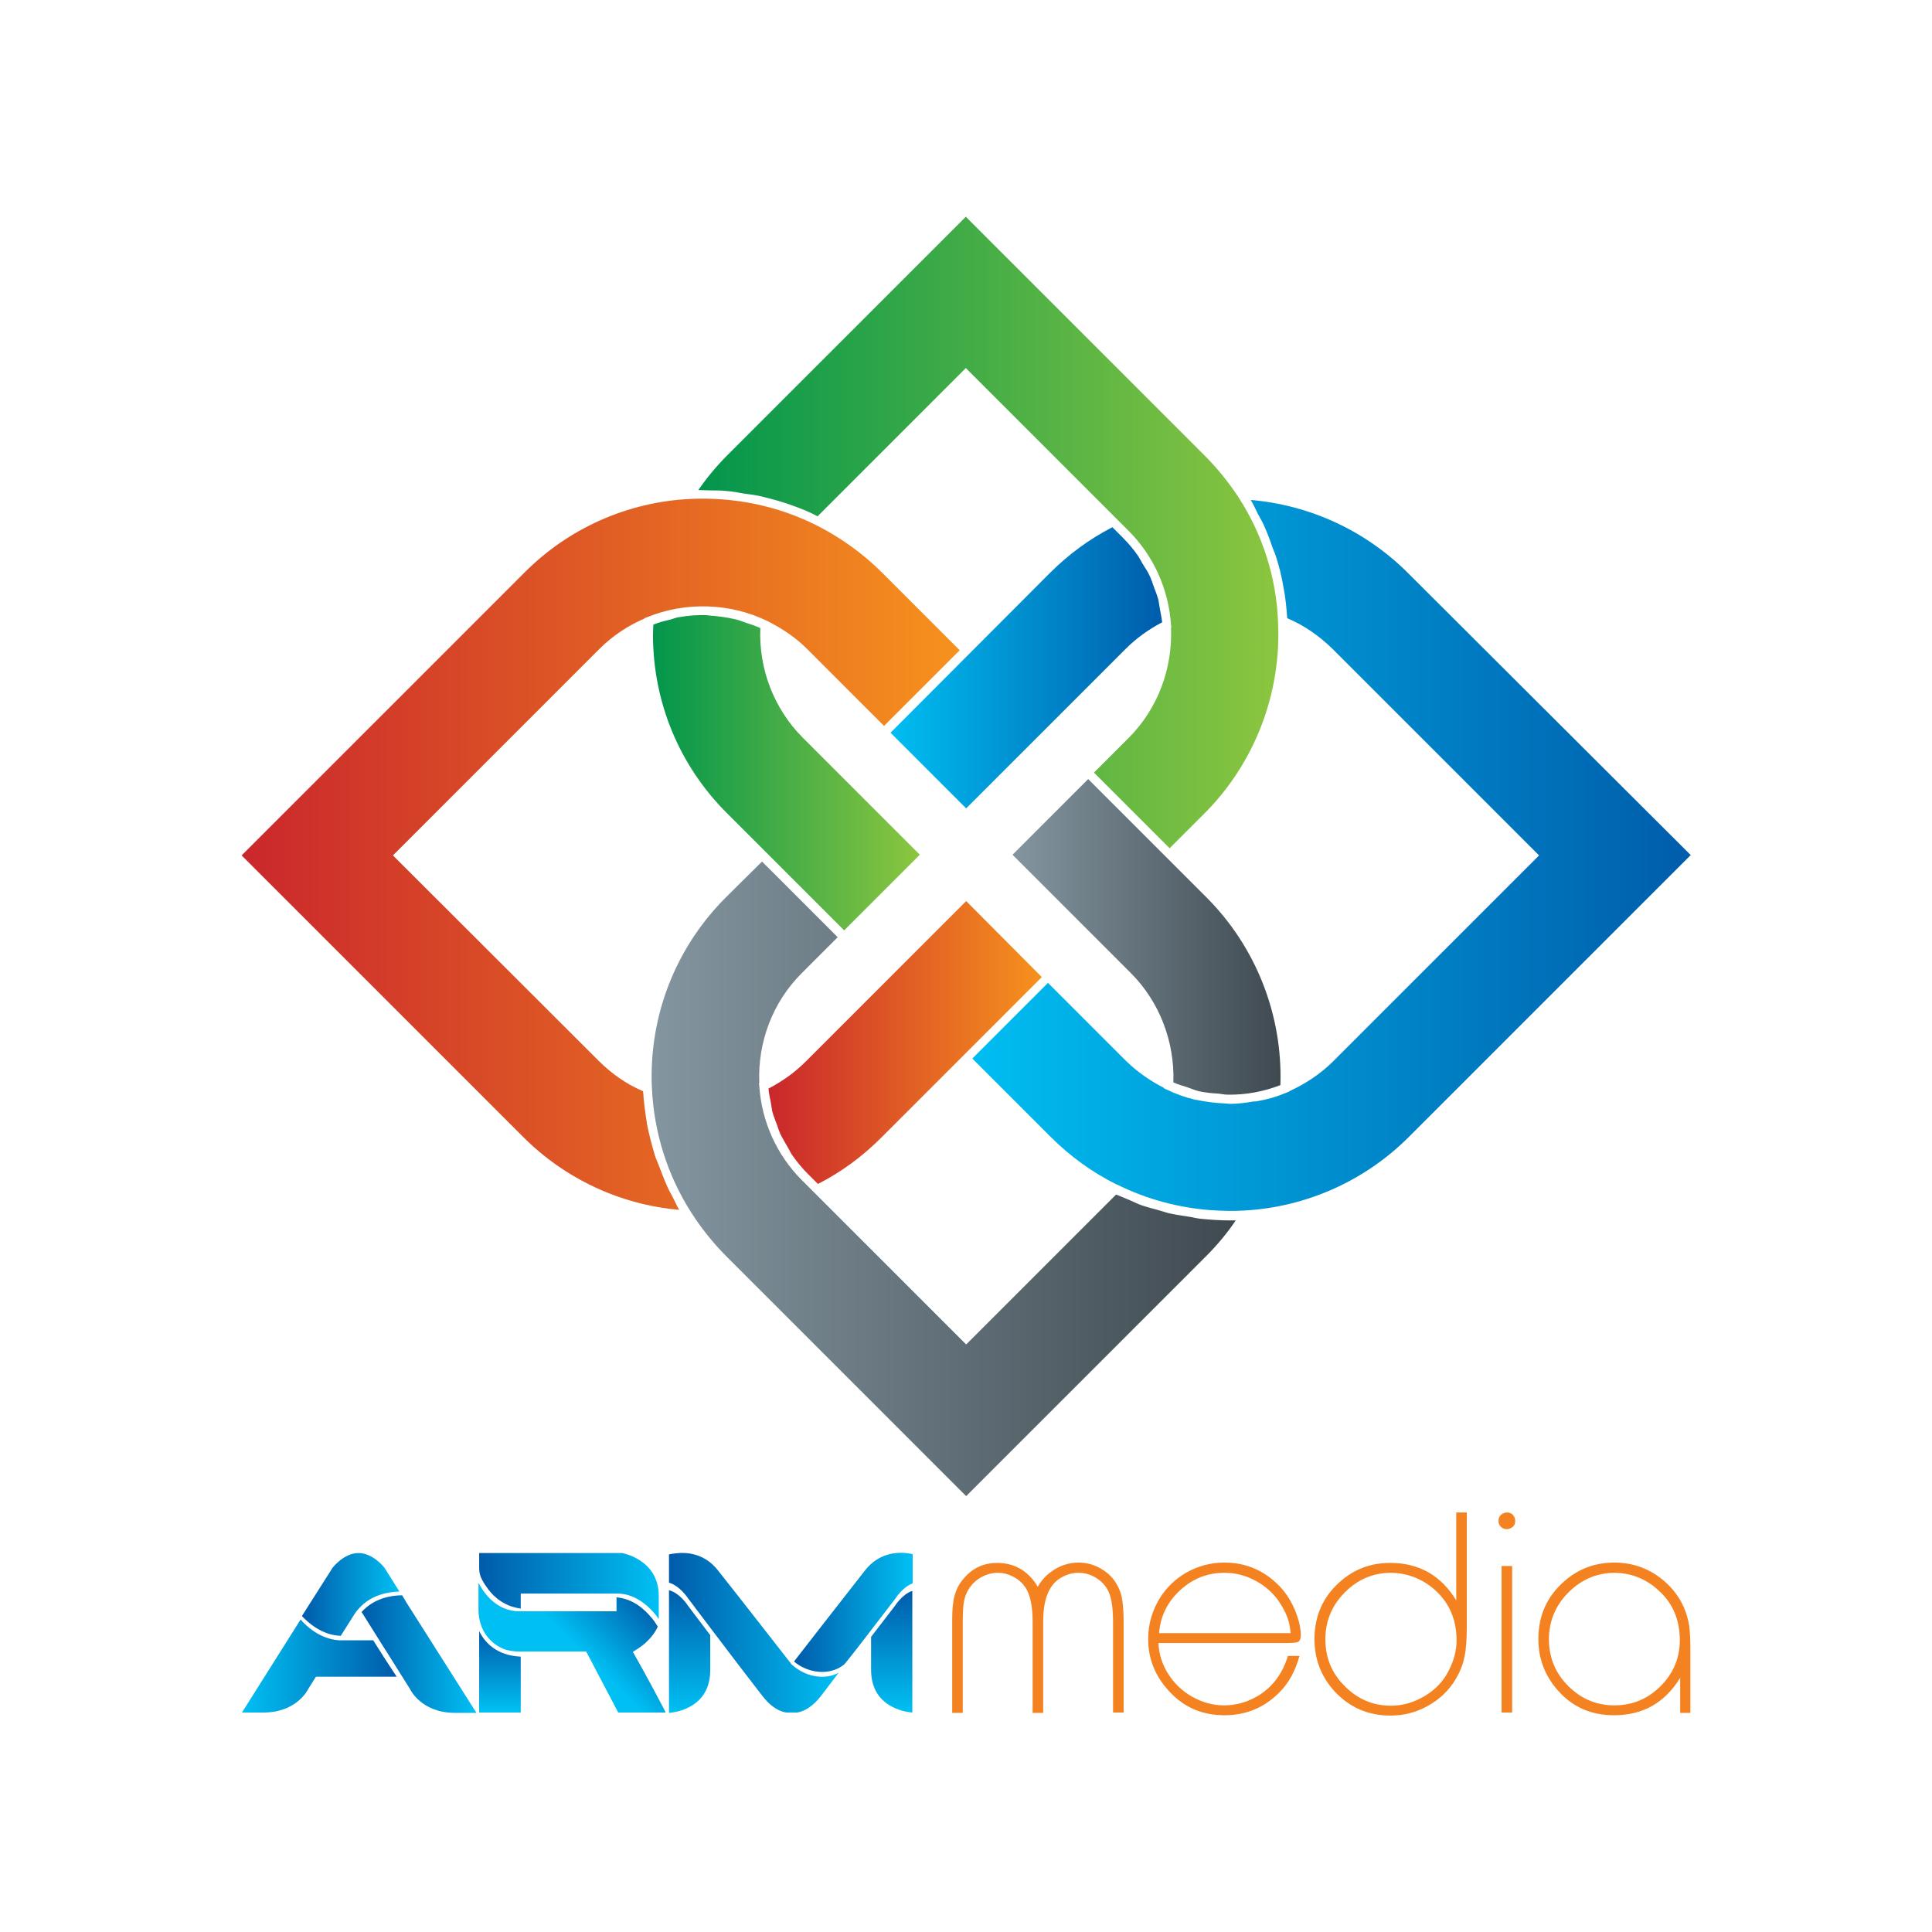 <?xml version="1.0" encoding="utf-8"?>
<!-- Generator: Adobe Illustrator 22.0.1, SVG Export Plug-In . SVG Version: 6.00 Build 0)  -->
<svg version="1.1" id="Layer_1" xmlns="http://www.w3.org/2000/svg" xmlns:xlink="http://www.w3.org/1999/xlink" x="0px" y="0px"
	 viewBox="0 0 566.9 566.9" style="enable-background:new 0 0 566.9 566.9;" xml:space="preserve">
<style type="text/css">
	.st0{fill:none;}
	.st1{fill:url(#SVGID_1_);}
	.st2{fill:url(#SVGID_2_);}
	.st3{fill:url(#SVGID_3_);}
	.st4{fill:url(#SVGID_4_);}
	.st5{fill:url(#SVGID_5_);}
	.st6{fill:url(#SVGID_6_);}
	.st7{fill:url(#SVGID_7_);}
	.st8{fill:url(#SVGID_8_);}
	.st9{fill:url(#SVGID_9_);}
	.st10{fill:url(#SVGID_10_);}
	.st11{fill:#F58220;}
	.st12{fill:url(#SVGID_11_);}
	.st13{fill:url(#SVGID_12_);}
	.st14{fill:url(#SVGID_13_);}
	.st15{fill:url(#SVGID_14_);}
	.st16{fill:url(#SVGID_15_);}
	.st17{fill:url(#SVGID_16_);}
	.st18{fill:url(#SVGID_17_);}
	.st19{fill:url(#SVGID_18_);}
	.st20{fill:#79868D;}
	.st21{fill:#FFFFFF;}
	.st22{fill:url(#SVGID_19_);}
	.st23{fill:url(#SVGID_20_);}
	.st24{fill:url(#SVGID_21_);}
	.st25{fill:url(#SVGID_22_);}
	.st26{fill:url(#SVGID_23_);}
	.st27{fill:url(#SVGID_24_);}
	.st28{fill:url(#SVGID_25_);}
	.st29{fill:url(#SVGID_26_);}
	.st30{fill:url(#SVGID_27_);}
	.st31{fill:url(#SVGID_28_);}
	.st32{fill:url(#SVGID_29_);}
	.st33{fill:url(#SVGID_30_);}
	.st34{fill:url(#SVGID_31_);}
	.st35{fill:url(#SVGID_32_);}
	.st36{fill:url(#SVGID_33_);}
	.st37{fill:url(#SVGID_34_);}
	.st38{fill:url(#SVGID_35_);}
	.st39{fill:url(#SVGID_36_);}
</style>
<g>
	<g>
		<g>
			<g>
				<linearGradient id="SVGID_1_" gradientUnits="userSpaceOnUse" x1="106.084" y1="485.355" x2="139.704" y2="485.355">
					<stop  offset="0" style="stop-color:#005BAA"/>
					<stop  offset="1" style="stop-color:#00C0F3"/>
				</linearGradient>
				<path class="st1" d="M119.5,470.6l-0.6-1l-0.9-1.5c-3.1,0-8.2,0.8-11.9,4.9h0l6.9,11l0.4,0.6l6.9,11c0,0,3.2,7,13.2,7
					c3.1,0,6.3,0,6.3,0L119.5,470.6z"/>
				<linearGradient id="SVGID_2_" gradientUnits="userSpaceOnUse" x1="70.866" y1="488.902" x2="116.363" y2="488.902">
					<stop  offset="0" style="stop-color:#00C0F3"/>
					<stop  offset="1" style="stop-color:#005BAA"/>
				</linearGradient>
				<path class="st2" d="M112.6,486.2l-0.3-0.5l-2.8-4.4h-4.2h-5.9h0c-5.6-0.4-9.7-4.3-11.2-6.1l-0.3,0.5l-16.9,26.8
					c0,0,3.2,0,6.3,0c10,0,13.2-7,13.2-7s0.8-1.3,2.2-3.5h12.7h4.3h0.3h6.4L112.6,486.2z"/>
				<linearGradient id="SVGID_3_" gradientUnits="userSpaceOnUse" x1="88.747" y1="467.839" x2="117.239" y2="467.839">
					<stop  offset="0" style="stop-color:#005BAA"/>
					<stop  offset="1" style="stop-color:#00C0F3"/>
				</linearGradient>
				<path class="st3" d="M112.8,460c0,0-3.3-4.3-7.6-4.3c-4.3,0-7.6,4.3-7.6,4.3l-8.7,13.7l-0.3,0.5c1.8,1.9,5.8,5.6,11.4,5.8
					c0.1-0.2,0.2-0.3,0.3-0.5c1.3-2,2.5-4,3.6-5.7c0.4-0.6,0.8-1.2,1.3-1.7c3.6-4.2,8.8-5,12-5.1L112.8,460z"/>
			</g>
			<g>
				<linearGradient id="SVGID_4_" gradientUnits="userSpaceOnUse" x1="146.649" y1="502.167" x2="146.649" y2="478.62">
					<stop  offset="0" style="stop-color:#00C0F3"/>
					<stop  offset="1" style="stop-color:#005BAA"/>
				</linearGradient>
				<path class="st4" d="M140.6,478.6v23.9h12.2v-16.4C145.7,485.8,142.2,481.9,140.6,478.6z"/>
				<linearGradient id="SVGID_5_" gradientUnits="userSpaceOnUse" x1="140.555" y1="465.33" x2="193.229" y2="465.33">
					<stop  offset="0" style="stop-color:#005BAA"/>
					<stop  offset="1" style="stop-color:#00C0F3"/>
				</linearGradient>
				<path class="st5" d="M182.5,455.7h-41.9v4.4c0,0,0,1.2,0.3,2.1c0.1,0.3,0.2,0.7,0.5,1.2c0.4,0.9,1.1,1.9,1.9,3
					c1.9,2.5,5,5,9.5,5.6v-2.1v-2.3h7.2h13.8h7.4c7.4,0,12.1,7.5,12.1,7.5s0-4.3,0-7C193.2,457.5,182.5,455.7,182.5,455.7z"/>
				<linearGradient id="SVGID_6_" gradientUnits="userSpaceOnUse" x1="168.743" y1="482.849" x2="186.328" y2="465.264">
					<stop  offset="0" style="stop-color:#00C0F3"/>
					<stop  offset="1" style="stop-color:#005BAA"/>
				</linearGradient>
				<path class="st6" d="M185.7,484.7c1-0.6,1.9-1.2,2.7-1.8c3.5-2.7,4.6-5.6,4.6-5.6s-0.6-1.1-1.7-2.5c-0.1-0.1-0.2-0.2-0.3-0.3
					c-1.9-2.3-5.3-5.4-10.1-5.8v3.5v0.6h-2.8h-25.5h-0.1c-6,0-9.6-4.1-11.5-7.3c-0.2-0.4-0.4-0.7-0.6-1v0.8v7c0,1,0.1,2,0.3,2.9
					c1,4.9,4.4,7.7,7.5,8.8c1.3,0.4,2.9,0.6,3.7,0.6c0.4,0,0.6,0,0.6,0h19.5l9.4,17.9h13.9C195.5,502.6,189.1,490.6,185.7,484.7z"/>
			</g>
			<g>
				<g>
					<linearGradient id="SVGID_7_" gradientUnits="userSpaceOnUse" x1="196.36" y1="479.126" x2="245.998" y2="479.126">
						<stop  offset="0" style="stop-color:#005BAA"/>
						<stop  offset="1" style="stop-color:#00C0F3"/>
					</linearGradient>
					<path class="st7" d="M210.6,460.7c-4-5-9.2-5.3-12.4-4.9c-0.8,0.1-1.4,0.2-1.9,0.3v8.3c3.2,0.9,5.6,4.6,5.6,4.6
						s2.8,3.7,6.5,8.6c5.3,7,12.3,16.2,15.2,19.9c3.8,5,7.3,5,7.3,5h1.4h0h1.4c0,0,3.5,0,7.3-5c1.1-1.5,3-3.9,5.1-6.7
						c-2.3,1.3-4.8,1.4-7.1,1c-3.3-0.6-5.6-2.4-6.7-3.4C232.3,488.4,216,467.5,210.6,460.7z"/>
				</g>
				<linearGradient id="SVGID_8_" gradientUnits="userSpaceOnUse" x1="232.989" y1="473.131" x2="267.726" y2="473.131">
					<stop  offset="0" style="stop-color:#005BAA"/>
					<stop  offset="1" style="stop-color:#00C0F3"/>
				</linearGradient>
				<path class="st8" d="M265.9,455.7c-3.2-0.3-8.2,0.2-12,5c-4.8,6.1-20.6,26.4-20.9,26.8c0.1,0.1,0.1,0.1,0.2,0.2
					c1.2,1,3.2,2.2,5.9,2.7c2.8,0.5,6.1,0.1,8.7-2.1c0.4-0.4,5.8-7.3,7.9-10.1c3.9-5.1,7-9.1,7-9.1s2.1-3.4,5.1-4.5V456
					C267.2,455.9,266.6,455.8,265.9,455.7z"/>
				<linearGradient id="SVGID_9_" gradientUnits="userSpaceOnUse" x1="202.411" y1="502.508" x2="202.411" y2="465.686">
					<stop  offset="0" style="stop-color:#00C0F3"/>
					<stop  offset="1" style="stop-color:#005BAA"/>
				</linearGradient>
				<path class="st9" d="M201.9,471.2c0,0-2.3-3.7-5.6-4.6v1.9v34.1c0,0,12.1-0.5,12.1-12.5c0-4.1,0-6.4,0-7.8c0-1.8,0-1.8,0-1.8
					v-0.7C204.8,475,201.9,471.2,201.9,471.2z"/>
				<linearGradient id="SVGID_10_" gradientUnits="userSpaceOnUse" x1="261.676" y1="502.508" x2="261.676" y2="466.336">
					<stop  offset="0" style="stop-color:#00C0F3"/>
					<stop  offset="1" style="stop-color:#005BAA"/>
				</linearGradient>
				<path class="st10" d="M262.6,471.2c0,0-3.1,4-7,9.1v0.2c0,0,0,0,0,2.3c0,1.4,0,3.6,0,7.2c0,12,12.1,12.5,12.1,12.5V469v-2.2
					C264.7,467.8,262.6,471.2,262.6,471.2z"/>
			</g>
		</g>
		<g>
			<path class="st11" d="M304.5,465.6c1.1-1.9,2.4-3.3,3.8-4.3c2.5-1.9,5.3-2.8,8.2-2.8c2.1,0,4.2,0.5,6.2,1.6
				c2,1.1,3.6,2.5,4.7,4.3c0.9,1.4,1.5,2.9,1.8,4.5c0.3,1.6,0.5,3.9,0.5,7v26.6h-3.1v-26.6c0-3.8-0.4-6.7-1.2-8.6
				c-0.7-1.7-1.9-3.1-3.6-4.2c-1.7-1.1-3.5-1.6-5.4-1.6c-1.8,0-3.4,0.5-5,1.4c-1.6,0.9-2.7,2.2-3.5,3.7c-1.2,2.2-1.8,5.3-1.8,9.4
				v26.6h-3.1v-26.8c0-4.5-0.7-7.8-2.1-10c-0.9-1.3-2-2.3-3.5-3.1c-1.5-0.8-3-1.2-4.6-1.2c-1.6,0-3.2,0.4-4.7,1.2
				c-1.5,0.8-2.7,1.9-3.6,3.2c-0.8,1.1-1.3,2.4-1.6,3.8c-0.3,1.4-0.4,3.6-0.4,6.7v26.2h-3.1v-27.4c0-2.9,0.2-5.2,0.7-7
				c0.5-1.8,1.3-3.4,2.5-4.8c2.6-3.2,5.9-4.8,10-4.8c2.6,0,4.9,0.6,7.1,1.9C301.7,461.8,303.3,463.5,304.5,465.6z"/>
			<path class="st11" d="M381.3,485.9c-1.2,4.4-3.2,8-5.8,10.6c-4.4,4.5-9.8,6.8-16.2,6.8c-6.5,0-11.9-2.3-16.2-7
				c-4.1-4.4-6.2-9.5-6.2-15.4c0-4.3,1.2-8.4,3.5-12.1c2-3.1,4.5-5.5,7.6-7.3c3.5-2,7.2-3,11.3-3c5.8,0,10.9,2,15.1,5.9
				c3.2,2.9,5.4,6.7,6.7,11.3c0.4,1.6,0.6,3,0.6,4s-0.2,1.7-0.7,2c-0.4,0.3-1.6,0.4-3.3,0.4h-37.8c0.2,3.3,1.1,6.3,2.9,9.1
				c1.8,2.8,4.1,5,6.9,6.6c3,1.7,6.1,2.6,9.5,2.6c3.4,0,6.6-0.9,9.6-2.6c4.5-2.6,7.5-6.6,9.1-11.9H381.3z M378.7,479.2
				c-0.2-2.5-0.8-4.7-1.9-6.7c-1.8-3.6-4.4-6.4-7.9-8.4c-3-1.7-6.1-2.6-9.6-2.6c-5,0-9.3,1.7-13,5.1c-3.7,3.4-5.8,7.6-6.2,12.6
				H378.7z"/>
			<path class="st11" d="M427.3,469.6v-25.8h3.1v33.3c0,3.9-0.2,6.9-0.7,9.1c-0.4,2.2-1.3,4.3-2.5,6.4c-2,3.4-4.8,6.1-8.5,8.1
				c-3.3,1.8-6.9,2.7-10.7,2.7c-6.6,0-12-2.4-16.4-7.1c-3.9-4.3-5.9-9.4-5.9-15.3c0-6.7,2.4-12.3,7.3-16.7c4.2-3.8,9.1-5.7,14.9-5.7
				C416.3,458.6,422.8,462.2,427.3,469.6z M408.2,461.5c-5.6,0-10.4,2.2-14.3,6.5c-3.3,3.6-5,8-5,13c0,6,2.3,10.9,6.8,14.8
				c3.6,3.2,7.8,4.7,12.5,4.7c3.3,0,6.5-0.9,9.6-2.7c3.3-1.9,5.8-4.5,7.4-7.8c1.4-2.8,2.2-5.7,2.2-8.7c0-6.1-2.2-11.1-6.5-14.9
				C417.2,463.2,413,461.6,408.2,461.5z"/>
			<path class="st11" d="M442.1,443.8c0.8,0,1.4,0.2,1.8,0.7c0.5,0.5,0.7,1.1,0.7,1.8c0,0.7-0.2,1.3-0.7,1.7s-1.1,0.7-1.7,0.7
				c-0.7,0-1.3-0.2-1.8-0.7c-0.5-0.5-0.7-1.1-0.7-1.7c0-0.7,0.2-1.3,0.7-1.8C440.9,444.1,441.5,443.8,442.1,443.8z M443.7,459.5v43
				h-3.1v-43H443.7z"/>
			<path class="st11" d="M493,492.3c-4.5,7.4-11,11-19.4,11c-6.7,0-12.2-2.4-16.5-7.3c-3.8-4.3-5.7-9.3-5.7-15.1
				c0-6.9,2.6-12.6,7.7-17c4.1-3.6,9-5.4,14.6-5.4c5.5,0,10.4,1.8,14.6,5.4c3.8,3.3,6.2,7.3,7.2,12.3c0.4,1.9,0.5,4.8,0.5,8.6v17.8
				H493V492.3z M473.9,461.5c-5.5,0-10.2,2.1-14.1,6.2c-3.5,3.7-5.3,8.2-5.3,13.3c0,5.8,2.2,10.7,6.6,14.6c3.6,3.2,7.8,4.8,12.6,4.8
				c5.6,0,10.3-2.1,14.2-6.3c3.3-3.6,5-7.9,5-12.8c0-5.9-2-10.8-6.1-14.5C483.2,463.4,478.9,461.6,473.9,461.5z"/>
		</g>
	</g>
	<g>
		<g>
			<linearGradient id="SVGID_11_" gradientUnits="userSpaceOnUse" x1="280.349" y1="251" x2="499.929" y2="251">
				<stop  offset="0" style="stop-color:#00C0F3"/>
				<stop  offset="1" style="stop-color:#005BAA"/>
			</linearGradient>
			<path class="st12" d="M413.2,168.2c-12.5-12.5-28.8-20-46.2-21.5c0.8,1.3,1.4,2.7,2.1,4.1c0.6,1.1,1.2,2.1,1.7,3.2
				c0.9,2,1.7,4,2.4,6.1c0.3,1,0.8,1.9,1.1,2.9c1,3,1.8,6.2,2.3,9.3v0c0.6,3,0.9,6.1,1.1,9.1c5,2.1,9.4,5.2,13.3,9l60.6,60.6
				l-0.9,0.9l-59.5,59.5c-3.7,3.7-8.1,6.6-12.9,8.8l0,0.1l-0.8,0.3c-2.8,1.2-5.6,2-8.5,2.5c-0.4,0.1-0.8,0.1-1.2,0.1
				c-2.3,0.4-4.5,0.7-6.9,0.7c-0.4,0-0.7-0.1-1.1-0.1c0,0,0,0,0,0c-3-0.1-6-0.5-8.9-1.1c-0.1,0-0.1,0-0.2,0c-2.9-0.7-5.7-1.7-8.4-3
				l-0.8-0.4l0-0.1c-4.1-2.1-7.8-4.7-11-7.8l-23-23l-22.2,22.2l23,23c5.7,5.7,12.2,10.4,19.4,14l0.1,0c8.7,4.3,18,6.8,27.6,7.5
				c3.2,0.2,6.4,0.3,9.7,0.1c18.2-1,35.4-8.7,48.3-21.6l82.7-82.7L413.2,168.2z"/>
			<linearGradient id="SVGID_12_" gradientUnits="userSpaceOnUse" x1="259.38" y1="195.941" x2="342.412" y2="195.941">
				<stop  offset="0" style="stop-color:#00C0F3"/>
				<stop  offset="1" style="stop-color:#005BAA"/>
			</linearGradient>
			<path class="st13" d="M341,182.6c-0.1-1.2-0.4-2.4-0.6-3.6c-0.2-1-0.3-2-0.5-3c-0.4-1.4-0.9-2.7-1.4-4c-0.3-0.9-0.6-1.8-1-2.7
				c-0.6-1.4-1.5-2.7-2.3-4c-0.4-0.7-0.8-1.5-1.2-2.1c-1.3-1.9-2.9-3.8-4.6-5.5l-3-3c-6.8,3.5-12.9,8-18.3,13.4L261.3,215l22.2,22.2
				l46.8-46.8C333.4,187.3,337,184.7,341,182.6z"/>
		</g>
		<g>
			<linearGradient id="SVGID_13_" gradientUnits="userSpaceOnUse" x1="67.019" y1="250.731" x2="286.541" y2="250.731">
				<stop  offset="0" style="stop-color:#C9252C"/>
				<stop  offset="1" style="stop-color:#F7941D"/>
			</linearGradient>
			<path class="st14" d="M225.9,182.6c4,2.1,7.7,4.6,10.8,7.7l22.7,22.7l22.2-22.2l-22.7-22.7c-5.6-5.6-12.1-10.3-19.2-13.9
				c-11.5-5.8-24.2-8.4-37.2-7.8c-18.4,0.9-35.7,8.6-48.7,21.7L70.9,251l82.6,82.6c12.3,12.3,28.5,19.9,45.8,21.4
				c-0.8-1.3-1.3-2.6-2-3.9c-0.6-1.1-1.2-2.2-1.7-3.4c-0.9-2-1.6-4-2.4-6c-0.4-1-0.8-1.9-1.1-2.9c-0.9-3-1.7-6.1-2.3-9.2
				c0-0.1,0-0.1,0-0.2c-0.5-3-0.9-6.1-1.1-9.2c-4.9-2.1-9.2-5.1-13-8.9L115.3,251l0.9-0.9l59.7-59.7c3.8-3.8,8.3-6.8,13.2-8.9l0-0.1
				l0.8-0.3c11.2-4.6,24.3-4.2,35.2,1.1L225.9,182.6L225.9,182.6z"/>
			<linearGradient id="SVGID_14_" gradientUnits="userSpaceOnUse" x1="224.062" y1="305.791" x2="307.546" y2="305.791">
				<stop  offset="0" style="stop-color:#C9252C"/>
				<stop  offset="1" style="stop-color:#F7941D"/>
			</linearGradient>
			<path class="st15" d="M283.5,264.4l-47.1,47.1c-3.1,3.1-6.8,5.8-10.9,7.9c0.1,1.2,0.3,2.4,0.6,3.6c0.2,1,0.3,2.1,0.5,3.1
				c0.4,1.4,0.9,2.7,1.4,4c0.3,0.9,0.6,1.8,1,2.7c0.7,1.4,1.5,2.7,2.3,4.1c0.4,0.7,0.7,1.4,1.2,2.1c1.4,2,2.9,3.8,4.6,5.5l2.9,2.9
				c6.9-3.5,13.1-8.1,18.6-13.6l47.1-47.1L283.5,264.4z"/>
		</g>
		<g>
			<linearGradient id="SVGID_15_" gradientUnits="userSpaceOnUse" x1="190.451" y1="226.743" x2="270.477" y2="226.743">
				<stop  offset="0" style="stop-color:#00954D"/>
				<stop  offset="1" style="stop-color:#8DC63F"/>
			</linearGradient>
			<path class="st16" d="M223.1,184.3c-1.5-0.7-3.1-1.2-4.6-1.7c-0.9-0.3-1.8-0.7-2.8-0.9c-2.5-0.6-5.1-0.9-7.7-1.1
				c-0.2,0-0.3-0.1-0.5-0.1c-2.8-0.1-5.5,0.1-8.3,0.6c-0.9,0.1-1.7,0.5-2.5,0.7c-1.7,0.4-3.4,0.8-5,1.5c0,1-0.1,1.9-0.1,2.9
				c0,19.8,7.7,38.5,21.8,52.5l34.3,34.3l22.2-22.2l-34.3-34.3C227.1,208,222.6,196.3,223.1,184.3z"/>
			<linearGradient id="SVGID_16_" gradientUnits="userSpaceOnUse" x1="202.374" y1="156.212" x2="376.576" y2="156.212">
				<stop  offset="0" style="stop-color:#00954D"/>
				<stop  offset="1" style="stop-color:#8DC63F"/>
			</linearGradient>
			<path class="st17" d="M363.4,145.9c-2.9-4.4-6.2-8.5-9.9-12.2l-70.1-70.1l-70.1,70.1c-3.1,3.1-5.9,6.5-8.4,10.1
				c1.2,0,2.5,0.1,3.7,0.1c1.6,0,3.2,0,4.8,0.2c1.6,0.1,3.1,0.4,4.7,0.7c1.5,0.2,3.1,0.4,4.6,0.7c3,0.7,6,1.5,8.9,2.5
				c0.3,0.1,0.5,0.2,0.8,0.3c2.6,0.9,5.1,1.9,7.5,3.2l43.5-43.5l0.9,0.9l46.9,46.9c7.3,7.3,11.7,17.1,12.4,27.5l0.1,0.9l-0.1,0
				c0.5,12-3.9,23.8-12.4,32.3l-10.2,10.2l22.2,22.2l10.2-10.2c14.8-14.8,22.7-35.4,21.6-56.4C374.5,169.3,370.4,156.7,363.4,145.9z
				"/>
		</g>
		<g>
			<linearGradient id="SVGID_17_" gradientUnits="userSpaceOnUse" x1="296.442" y1="274.883" x2="376.878" y2="274.883">
				<stop  offset="0" style="stop-color:#8496A0"/>
				<stop  offset="1" style="stop-color:#3E484F"/>
			</linearGradient>
			<path class="st18" d="M344.3,317.6c1.3,0.6,2.7,1,4,1.4c1.2,0.4,2.3,0.9,3.5,1.2c1.9,0.4,3.8,0.6,5.8,0.7
				c0.9,0.1,1.7,0.3,2.6,0.3c5.3,0.1,10.6-0.9,15.5-2.8c0.7-20.6-7.2-40.6-21.7-55.1l-34.7-34.7l-22.2,22.2l34.7,34.7
				C340.2,293.9,344.7,305.6,344.3,317.6z"/>
			<linearGradient id="SVGID_18_" gradientUnits="userSpaceOnUse" x1="189.865" y1="345.789" x2="365.153" y2="345.789">
				<stop  offset="0" style="stop-color:#8496A0"/>
				<stop  offset="1" style="stop-color:#3E484F"/>
			</linearGradient>
			<path class="st19" d="M352.1,357.6c-0.9-0.1-1.8-0.3-2.7-0.5c-2-0.3-4-0.6-5.9-1c-1.1-0.2-2.1-0.6-3.2-0.9
				c-1.7-0.5-3.5-0.9-5.2-1.5c-1.2-0.4-2.4-1-3.5-1.5c-1.4-0.6-2.7-1.1-4.1-1.7l-44,44l-0.9-0.9l-47.3-47.3
				c-7.4-7.4-11.8-17.2-12.5-27.6l-0.1-0.9l0.1,0c-0.5-12,3.9-23.7,12.4-32.2l10.6-10.6l-22.2-22.2L213,263.3
				c-14,14-21.8,32.7-21.8,52.6c0,1.2,0,2.3,0.1,3.5c0.6,13,4.6,25.6,11.6,36.5c2.9,4.5,6.3,8.8,10.1,12.6l70.5,70.5l70.5-70.5
				c3.2-3.2,6.1-6.7,8.6-10.4c-0.6,0-1.2,0-1.7,0C357.9,358.1,355,357.9,352.1,357.6z"/>
		</g>
	</g>
</g>
</svg>
